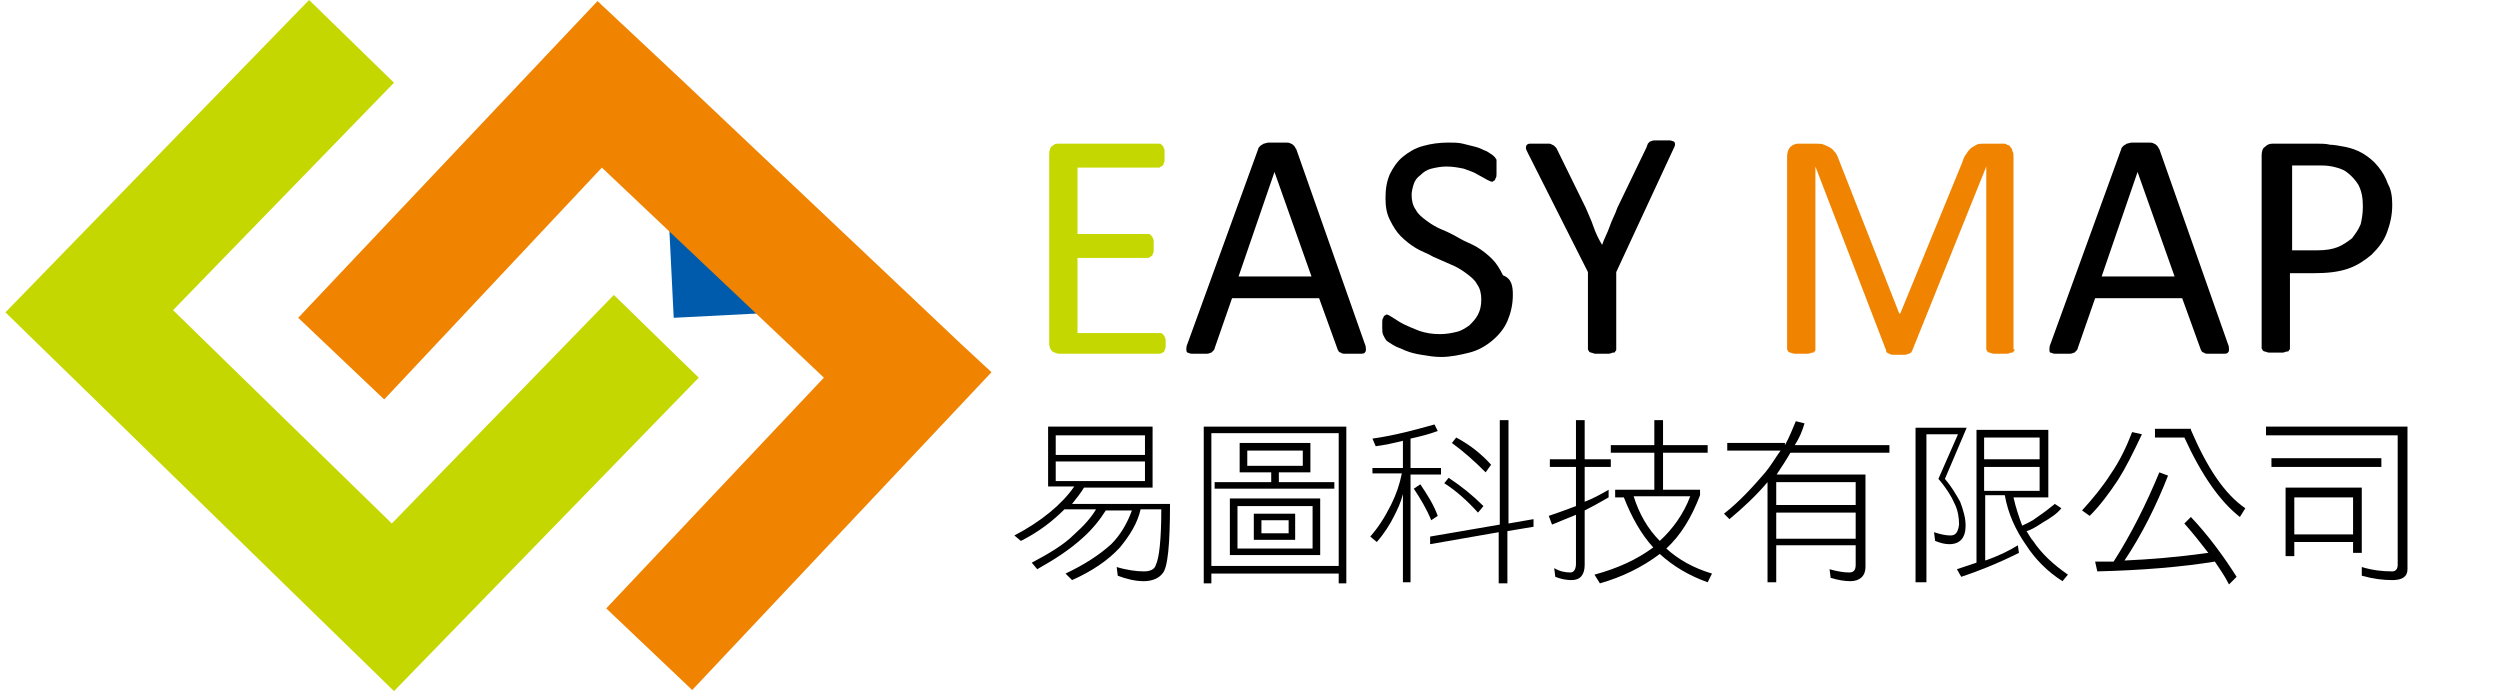 <svg width="416" height="115" viewBox="0 0 416 115" fill="none" xmlns="http://www.w3.org/2000/svg">
<path d="M111.38 38.213L112.105 52.882L126.231 52.157L111.38 38.213Z" fill="#005BAC"/>
<path d="M193.964 56.866C193.964 57.228 193.964 57.41 193.964 57.772C193.964 57.953 193.783 58.134 193.783 58.315C193.783 58.496 193.602 58.677 193.421 58.677C193.24 58.677 193.24 58.858 193.059 58.858H176.216C175.854 58.858 175.491 58.677 175.129 58.496C174.767 58.134 174.586 57.772 174.586 57.047V25.716C174.586 24.992 174.767 24.449 175.129 24.268C175.491 23.905 175.854 23.905 176.216 23.905H192.878C193.059 23.905 193.24 23.905 193.24 24.087C193.421 24.087 193.421 24.268 193.602 24.449C193.602 24.63 193.783 24.811 193.783 24.992C193.783 25.173 193.783 25.535 193.783 25.898C193.783 26.26 193.783 26.441 193.783 26.803C193.783 26.984 193.602 27.165 193.602 27.346C193.602 27.528 193.421 27.528 193.24 27.709C193.059 27.709 193.059 27.89 192.878 27.89H179.295V38.937H191.067C191.248 38.937 191.429 38.937 191.429 39.118C191.61 39.118 191.61 39.299 191.791 39.48C191.791 39.661 191.972 39.843 191.972 40.024C191.972 40.205 191.972 40.567 191.972 40.929C191.972 41.291 191.972 41.472 191.972 41.835C191.972 42.016 191.791 42.197 191.791 42.378C191.791 42.559 191.61 42.559 191.429 42.74C191.248 42.74 191.248 42.921 191.067 42.921H179.295V55.417H193.059C193.24 55.417 193.421 55.417 193.421 55.598C193.602 55.598 193.602 55.779 193.783 55.961C193.783 56.142 193.964 56.323 193.964 56.504C193.964 56.323 193.964 56.504 193.964 56.866Z" fill="#C4D700"/>
<path d="M227.107 57.228C227.288 57.59 227.288 57.953 227.288 58.134C227.288 58.315 227.288 58.496 227.107 58.677C226.926 58.858 226.744 58.858 226.382 58.858C226.02 58.858 225.658 58.858 225.114 58.858C224.571 58.858 224.028 58.858 223.847 58.858C223.485 58.858 223.303 58.858 223.122 58.677C222.941 58.677 222.76 58.496 222.76 58.496C222.76 58.315 222.579 58.315 222.579 58.134L219.5 49.622H205.012L202.114 57.953C202.114 58.134 201.933 58.315 201.933 58.315C201.752 58.496 201.752 58.496 201.571 58.677C201.39 58.677 201.208 58.858 200.846 58.858C200.484 58.858 200.122 58.858 199.579 58.858C199.035 58.858 198.673 58.858 198.311 58.858C197.949 58.858 197.767 58.677 197.586 58.677C197.405 58.496 197.405 58.315 197.405 58.134C197.405 57.953 197.405 57.59 197.586 57.228L209.358 24.811C209.358 24.63 209.539 24.449 209.72 24.268C209.902 24.087 210.083 24.087 210.264 23.905C210.445 23.905 210.807 23.724 211.169 23.724C211.532 23.724 211.894 23.724 212.437 23.724C212.98 23.724 213.524 23.724 213.886 23.724C214.248 23.724 214.61 23.724 214.791 23.905C214.973 23.905 215.154 24.087 215.335 24.268C215.516 24.449 215.516 24.63 215.697 24.811L227.107 57.228ZM212.075 28.614L206.098 46H218.232L212.075 28.614Z" fill="black"/>
<path d="M251.737 49.079C251.737 50.709 251.375 52.157 250.831 53.425C250.288 54.693 249.383 55.779 248.296 56.685C247.209 57.59 245.942 58.315 244.493 58.677C243.044 59.039 241.414 59.401 239.784 59.401C238.697 59.401 237.611 59.22 236.524 59.039C235.437 58.858 234.713 58.677 233.808 58.315C233.083 57.953 232.359 57.772 231.815 57.409C231.272 57.047 230.91 56.866 230.729 56.685C230.548 56.504 230.366 56.142 230.185 55.779C230.004 55.417 230.004 55.055 230.004 54.512C230.004 54.15 230.004 53.787 230.004 53.606C230.004 53.425 230.004 53.063 230.185 52.882C230.185 52.701 230.366 52.52 230.366 52.52C230.548 52.52 230.548 52.339 230.729 52.339C230.91 52.339 231.272 52.52 231.815 52.882C232.359 53.244 232.902 53.606 233.626 53.968C234.351 54.331 235.256 54.693 236.162 55.055C237.248 55.417 238.335 55.598 239.603 55.598C240.69 55.598 241.595 55.417 242.319 55.236C243.225 55.055 243.949 54.512 244.493 54.15C245.036 53.606 245.579 53.063 245.942 52.339C246.304 51.614 246.485 50.89 246.485 49.803C246.485 48.898 246.304 47.992 245.76 47.268C245.398 46.543 244.674 46 243.949 45.457C243.225 44.913 242.319 44.37 241.414 44.008C240.508 43.646 239.422 43.102 238.516 42.74C237.611 42.197 236.524 41.835 235.619 41.291C234.713 40.748 233.807 40.024 233.083 39.299C232.359 38.575 231.815 37.669 231.272 36.583C230.729 35.496 230.548 34.409 230.548 32.961C230.548 31.512 230.729 30.244 231.272 28.976C231.815 27.89 232.54 26.803 233.445 26.079C234.351 25.354 235.437 24.63 236.886 24.268C238.154 23.905 239.603 23.724 241.052 23.724C241.776 23.724 242.682 23.724 243.406 23.905C244.131 24.087 244.855 24.268 245.579 24.449C246.304 24.63 246.847 24.992 247.39 25.173C247.934 25.535 248.296 25.716 248.477 25.898C248.658 26.079 248.839 26.26 248.839 26.26C248.839 26.441 249.02 26.441 249.02 26.622C249.02 26.803 249.02 26.984 249.02 27.165C249.02 27.346 249.02 27.709 249.02 28.071C249.02 28.433 249.02 28.614 249.02 28.976C249.02 29.157 249.02 29.52 248.839 29.701C248.839 29.882 248.658 30.063 248.658 30.063C248.477 30.063 248.477 30.244 248.296 30.244C248.115 30.244 247.753 30.063 247.39 29.882C247.028 29.701 246.485 29.338 245.76 28.976C245.217 28.614 244.493 28.433 243.587 28.071C242.682 27.89 241.776 27.709 240.69 27.709C239.784 27.709 238.878 27.89 238.154 28.071C237.43 28.252 236.886 28.614 236.343 29.157C235.8 29.52 235.437 30.063 235.256 30.606C235.075 31.15 234.894 31.874 234.894 32.417C234.894 33.323 235.075 34.228 235.619 34.953C235.981 35.677 236.705 36.22 237.43 36.764C238.154 37.307 239.06 37.85 239.965 38.213C240.871 38.575 241.957 39.118 242.863 39.661C243.768 40.205 244.855 40.567 245.76 41.11C246.666 41.654 247.572 42.378 248.296 43.102C249.02 43.827 249.564 44.732 250.107 45.819C251.556 46.362 251.737 47.63 251.737 49.079Z" fill="black"/>
<path d="M268.942 45.276V58.134C268.942 58.315 268.942 58.315 268.761 58.496C268.761 58.677 268.58 58.677 268.399 58.677C268.218 58.677 268.037 58.858 267.674 58.858C267.312 58.858 266.95 58.858 266.588 58.858C266.225 58.858 265.682 58.858 265.501 58.858C265.139 58.858 264.958 58.677 264.777 58.677C264.596 58.677 264.414 58.496 264.414 58.496C264.414 58.315 264.233 58.315 264.233 58.134V45.276L254.272 25.535C254.091 25.173 253.91 24.811 253.91 24.63C253.91 24.449 253.91 24.268 254.091 24.087C254.273 23.905 254.454 23.905 254.816 23.905C255.178 23.905 255.721 23.905 256.265 23.905C256.808 23.905 257.17 23.905 257.532 23.905C257.895 23.905 258.076 23.905 258.257 24.087C258.438 24.087 258.619 24.268 258.619 24.268C258.8 24.449 258.8 24.449 258.981 24.63L263.871 34.59C264.233 35.496 264.777 36.583 265.139 37.669C265.501 38.756 266.044 39.843 266.588 40.748C266.95 39.661 267.493 38.756 267.855 37.669C268.218 36.583 268.761 35.677 269.123 34.59L274.013 24.449C274.013 24.268 274.194 24.087 274.194 23.905C274.375 23.724 274.375 23.724 274.556 23.543C274.737 23.543 274.919 23.362 275.281 23.362C275.643 23.362 276.005 23.362 276.367 23.362C277.092 23.362 277.454 23.362 277.816 23.362C278.178 23.362 278.36 23.543 278.541 23.543C278.722 23.724 278.722 23.905 278.722 24.087C278.722 24.268 278.541 24.63 278.36 24.992L268.942 45.276Z" fill="black"/>
<path d="M335.227 58.134C335.227 58.315 335.227 58.315 335.046 58.496C335.046 58.677 334.865 58.677 334.683 58.677C334.502 58.677 334.321 58.858 333.959 58.858C333.597 58.858 333.235 58.858 332.872 58.858C332.51 58.858 332.148 58.858 331.786 58.858C331.424 58.858 331.242 58.677 331.061 58.677C330.88 58.677 330.699 58.496 330.699 58.496C330.699 58.315 330.518 58.315 330.518 58.134V27.709L318.203 58.315C318.203 58.496 318.022 58.496 318.022 58.677C317.841 58.677 317.841 58.858 317.659 58.858C317.478 58.858 317.297 59.039 316.935 59.039C316.754 59.039 316.392 59.039 316.03 59.039C315.667 59.039 315.305 59.039 315.124 59.039C314.943 59.039 314.581 59.039 314.4 58.858C314.218 58.858 314.037 58.677 314.037 58.677C313.856 58.677 313.856 58.496 313.856 58.315L302.084 27.709V58.134C302.084 58.315 302.084 58.315 301.903 58.496C301.903 58.677 301.722 58.677 301.541 58.677C301.36 58.677 301.179 58.858 300.817 58.858C300.454 58.858 300.092 58.858 299.73 58.858C299.368 58.858 298.824 58.858 298.643 58.858C298.281 58.858 298.1 58.677 297.919 58.677C297.738 58.677 297.557 58.496 297.557 58.496C297.557 58.315 297.376 58.315 297.376 58.134V26.079C297.376 25.354 297.557 24.811 297.919 24.449C298.281 24.087 298.824 23.905 299.187 23.905H302.084C302.628 23.905 303.171 23.905 303.533 24.087C303.895 24.268 304.439 24.449 304.62 24.63C304.982 24.811 305.163 25.173 305.525 25.535C305.706 25.898 305.888 26.26 306.069 26.803L316.03 52.157H316.211L326.534 26.984C326.715 26.441 326.896 25.898 327.258 25.535C327.439 25.173 327.801 24.811 327.983 24.63C328.345 24.449 328.526 24.268 328.888 24.087C329.25 23.905 329.612 23.905 330.156 23.905H333.235C333.597 23.905 333.778 23.905 333.959 24.087C334.14 24.087 334.502 24.268 334.502 24.449C334.683 24.63 334.865 24.811 334.865 25.173C335.046 25.354 335.046 25.716 335.046 26.079V58.134H335.227Z" fill="#F08300"/>
<path d="M370.724 57.228C370.905 57.59 370.905 57.953 370.905 58.134C370.905 58.315 370.905 58.496 370.724 58.677C370.542 58.858 370.361 58.858 369.999 58.858C369.637 58.858 369.275 58.858 368.731 58.858C368.188 58.858 367.645 58.858 367.464 58.858C367.101 58.858 366.92 58.858 366.739 58.677C366.558 58.677 366.377 58.496 366.377 58.496C366.377 58.315 366.196 58.315 366.196 58.134L363.117 49.622H348.629L345.731 57.953C345.731 58.134 345.55 58.315 345.55 58.315C345.369 58.496 345.369 58.496 345.188 58.677C345.007 58.677 344.825 58.858 344.463 58.858C344.101 58.858 343.739 58.858 343.195 58.858C342.652 58.858 342.29 58.858 341.928 58.858C341.566 58.858 341.384 58.677 341.203 58.677C341.022 58.677 341.022 58.315 341.022 58.134C341.022 57.953 341.022 57.59 341.203 57.228L352.975 24.811C352.975 24.63 353.156 24.449 353.337 24.268C353.519 24.087 353.7 24.087 353.881 23.905C354.062 23.905 354.424 23.724 354.786 23.724C355.148 23.724 355.511 23.724 356.054 23.724C356.597 23.724 357.141 23.724 357.503 23.724C357.865 23.724 358.227 23.724 358.408 23.905C358.589 23.905 358.771 24.087 358.952 24.268C359.133 24.449 359.133 24.63 359.314 24.811L370.724 57.228ZM355.692 28.614L349.715 46H361.849L355.692 28.614Z" fill="black"/>
<path d="M398.07 34.047C398.07 35.858 397.708 37.307 397.165 38.756C396.622 40.205 395.716 41.291 394.629 42.378C393.543 43.283 392.275 44.189 390.645 44.732C389.015 45.276 387.204 45.457 385.031 45.457H381.047V57.953C381.047 58.134 381.047 58.134 380.865 58.315C380.865 58.496 380.684 58.496 380.503 58.496C380.322 58.496 380.141 58.677 379.779 58.677C379.417 58.677 379.054 58.677 378.692 58.677C378.33 58.677 377.787 58.677 377.606 58.677C377.243 58.677 377.062 58.496 376.881 58.496C376.7 58.496 376.519 58.315 376.519 58.315C376.519 58.134 376.338 58.134 376.338 57.953V25.898C376.338 25.173 376.519 24.63 376.881 24.449C377.243 24.087 377.606 23.905 378.149 23.905H385.574C386.299 23.905 387.023 23.905 387.747 24.087C388.472 24.087 389.196 24.268 390.283 24.449C391.188 24.63 392.275 24.992 393.181 25.535C394.086 26.079 394.992 26.803 395.716 27.709C396.441 28.614 396.984 29.52 397.346 30.606C397.889 31.512 398.07 32.779 398.07 34.047ZM393.181 34.41C393.181 32.961 392.999 31.874 392.456 30.787C391.913 29.882 391.188 29.157 390.464 28.614C389.74 28.071 388.834 27.89 388.11 27.709C387.204 27.528 386.48 27.528 385.755 27.528H381.409V41.654H385.574C387.023 41.654 388.11 41.472 389.015 41.11C389.921 40.748 390.645 40.205 391.37 39.661C391.913 38.937 392.456 38.213 392.818 37.307C392.999 36.583 393.181 35.496 393.181 34.41Z" fill="black"/>
<path d="M191.791 71.173V81.134H180.381C179.838 82.039 179.114 82.945 178.389 83.85H194.689C194.689 90.551 194.326 94.535 193.421 95.441C192.878 96.165 191.791 96.709 190.342 96.709C188.893 96.709 187.444 96.347 185.996 95.803L185.814 94.354C187.626 94.898 189.255 95.079 190.342 95.079C191.429 95.079 192.153 94.716 192.334 93.992C192.878 92.906 193.24 89.827 193.24 84.756H189.799C189.255 87.11 187.988 89.102 186.358 91.094C184.366 93.268 181.649 95.079 178.389 96.528L177.303 95.441C180.381 93.992 182.917 92.362 184.909 90.551C186.539 88.921 187.626 86.929 188.35 84.937H184.003C183.098 86.386 181.83 88.016 180.2 89.465C178.027 91.457 175.491 93.087 172.594 94.716L171.688 93.63C174.405 92.181 176.94 90.732 178.751 88.921C180.381 87.472 181.649 86.024 182.373 84.756H177.121C175.129 86.748 172.775 88.559 169.877 90.008L168.791 89.102C173.318 86.748 176.759 83.85 178.751 80.953H174.405V70.992H191.791V71.173ZM190.523 75.701V72.441H175.673V75.701H190.523ZM190.523 80.047V76.787H175.673V80.047H190.523Z" fill="black"/>
<path d="M224.028 97.071H222.76V95.441H201.571V97.071H200.303V70.992H224.028V97.071ZM222.76 94.173V72.079H201.571V94.173H222.76ZM218.051 73.709V78.598H212.799V80.228H222.036V81.315H202.114V80.228H211.532V78.598H206.279V73.709H218.051ZM219.681 82.945V92.362H204.65V82.945H219.681ZM218.414 91.276V84.213H205.917V91.276H218.414ZM216.784 77.512V74.976H207.547V77.512H216.784ZM215.516 85.48V89.827H208.634V85.48H215.516ZM214.429 88.74V86.567H209.902V88.74H214.429Z" fill="black"/>
<path d="M239.241 71.716C237.792 72.26 236.343 72.622 234.713 72.984V77.874H239.784V78.961H234.713V96.89H233.445V82.221C233.083 83.669 232.54 84.756 231.996 85.843C231.272 87.291 230.366 88.74 229.099 90.189L228.012 89.284C229.28 87.835 230.366 86.205 231.453 84.031C232.359 82.221 232.902 80.591 233.264 78.779H228.374V77.874H233.445V73.347C231.996 73.709 230.366 74.071 228.918 74.252L228.374 72.984C232.178 72.441 235.437 71.535 238.697 70.63L239.241 71.716ZM239.241 85.843L238.154 86.567C237.43 84.756 236.343 82.945 235.256 81.315L236.343 80.591C237.43 82.221 238.516 83.85 239.241 85.843ZM255.178 87.654L250.831 88.378V97.071H249.383V88.559L237.973 90.551V89.284L249.564 87.291V69.906H251.013V87.11L255.178 86.386V87.654ZM246.847 84.213L245.942 85.299C244.131 83.307 242.319 81.677 240.327 80.409L241.052 79.504C243.225 80.953 245.036 82.402 246.847 84.213ZM248.115 77.331L247.209 78.598C245.398 76.787 243.587 75.157 241.595 73.709L242.319 72.803C244.674 74.071 246.485 75.52 248.115 77.331Z" fill="black"/>
<path d="M262.241 76.425V69.906H263.69V76.425H268.037V77.693H263.69V83.488C265.139 82.945 266.407 82.221 267.674 81.496V82.764C266.407 83.488 265.139 84.213 263.69 84.937V93.992C263.69 95.622 262.966 96.528 261.517 96.528C260.611 96.528 259.706 96.347 258.8 95.984L258.619 94.535C259.525 95.079 260.43 95.26 261.336 95.26C261.879 95.26 262.241 94.716 262.241 93.811V85.661C260.973 86.205 259.525 86.748 258.257 87.291L257.714 85.843C259.343 85.299 260.792 84.756 262.241 84.213V77.693H257.895V76.425H262.241ZM275.281 74.071V69.906H276.73V74.071H284.155V75.339H276.73V81.496H282.887V82.402C281.438 86.205 279.627 89.102 277.273 91.276C279.265 93.087 281.801 94.535 284.879 95.441L284.155 96.89C281.076 95.803 278.36 94.173 276.186 92.181C273.289 94.354 270.029 95.984 266.225 97.071L265.32 95.622C269.304 94.535 272.383 93.087 275.1 91.094C273.107 88.921 271.478 86.024 270.21 82.764H268.761V81.496H275.281V75.339H268.037V74.071H275.281ZM276.186 90.008C278.36 88.016 280.171 85.48 281.257 82.583H271.84C272.745 85.48 274.194 88.016 276.186 90.008Z" fill="black"/>
<path d="M297.013 74.071C297.738 72.803 298.281 71.354 298.824 70.087L300.273 70.449C299.911 71.716 299.368 72.984 298.643 74.071H314.4V75.339H297.919C297.195 76.606 296.47 77.693 295.746 78.779C295.746 78.961 295.565 78.961 295.565 78.961H310.415V94.354C310.415 95.803 309.51 96.709 307.88 96.709C306.974 96.709 305.888 96.528 304.62 96.165L304.439 94.716C305.706 95.079 306.793 95.26 307.699 95.26C308.423 95.26 308.785 94.898 308.785 93.992V90.732H295.565V96.89H294.116V80.228C292.124 82.583 289.95 84.575 287.777 86.386L286.871 85.48C289.407 83.488 291.58 81.134 293.753 78.598C294.659 77.512 295.383 76.244 296.289 74.976H287.415V73.709H297.013V74.071ZM308.785 84.031V80.228H295.565V84.031H308.785ZM308.785 89.646V85.299H295.565V89.646H308.785Z" fill="black"/>
<path d="M323.636 79.685C324.723 80.953 325.447 82.221 326.171 83.488C326.715 84.937 327.077 86.205 327.077 87.472C327.077 89.465 326.171 90.551 324.36 90.551C323.636 90.551 322.912 90.37 322.006 90.008L321.825 88.559C322.912 88.921 323.817 89.102 324.541 89.102C325.447 89.102 325.809 88.559 325.99 87.291C325.99 86.205 325.809 84.937 325.266 83.85C324.723 82.583 323.817 81.134 322.549 79.685L325.809 72.26H320.557V96.89H318.746V71.173H327.258L323.636 79.685ZM340.841 82.764H335.046C335.408 84.394 335.951 86.024 336.494 87.472C337.219 87.11 338.124 86.748 339.03 86.024C340.117 85.299 341.022 84.575 341.928 83.85L343.014 84.575C342.29 85.48 341.203 86.205 339.935 86.929C338.849 87.653 337.943 88.197 337.219 88.378C337.581 88.921 337.943 89.646 338.306 90.008C339.754 92.181 341.747 93.992 344.101 95.622L343.195 96.709C340.66 95.079 338.668 93.087 337.038 90.551C335.408 88.197 334.14 85.48 333.597 82.402H330.337V93.268C332.51 92.543 334.321 91.638 335.77 90.732L335.951 92C332.329 93.811 329.069 95.079 326.353 95.984L325.628 94.716C326.715 94.354 327.801 93.992 328.888 93.63V71.535H340.841V82.764ZM339.392 76.425V72.803H330.156V76.425H339.392ZM339.392 81.677V77.693H330.156V81.677H339.392Z" fill="black"/>
<path d="M356.416 72.26C354.967 75.339 353.7 77.874 352.432 79.866C350.983 82.039 349.534 84.031 347.723 85.843L346.455 84.937C348.266 82.945 349.896 80.953 351.164 78.961C352.794 76.606 353.881 74.252 354.786 71.898L356.416 72.26ZM360.763 79.142C358.771 84.213 356.416 88.921 353.518 93.268C357.684 93.087 362.212 92.724 367.464 92C366.196 90.37 364.928 88.74 363.479 87.11L364.566 86.024C367.464 89.102 369.999 92.543 372.172 95.984L370.905 97.252C370.18 95.803 369.275 94.535 368.55 93.449C362.936 94.354 356.416 94.898 348.991 95.079L348.629 93.449C349.715 93.449 350.621 93.449 351.707 93.449C354.605 88.921 357.141 83.85 359.314 78.599L360.763 79.142ZM364.566 71.535C367.282 77.874 370.18 82.221 373.621 84.575L372.716 86.024C369.456 83.488 366.377 79.142 363.479 72.803H358.589V71.354H364.566V71.535Z" fill="black"/>
<path d="M400.606 71.173V94.716C400.606 95.984 399.7 96.528 398.071 96.528C396.622 96.528 394.992 96.347 393 95.803V94.354C394.811 94.898 396.441 95.079 398.071 95.079C398.614 95.079 398.976 94.716 398.976 93.992V72.441H377.062V70.992H400.606V71.173ZM396.259 76.244V77.693H377.968V76.244H396.259ZM393 92H391.551V90.189H381.771V92.543H380.322V81.134H393V92ZM391.551 88.921V82.764H381.771V88.921H391.551Z" fill="black"/>
<path d="M160.098 57.409L113.734 13.583L99.427 0.181L49.623 52.882L63.93 66.465L100.152 27.89L137.097 62.843L100.876 101.236L115.183 114.819L164.987 61.937L160.098 57.409Z" fill="#F08300"/>
<path d="M102.144 49.079L65.198 87.11L28.796 51.614L65.56 13.764L51.434 0L0.906 51.976L15.032 65.74L51.434 101.236L65.56 115L116.27 62.843L102.144 49.079Z" fill="#C4D700"/>
</svg>
